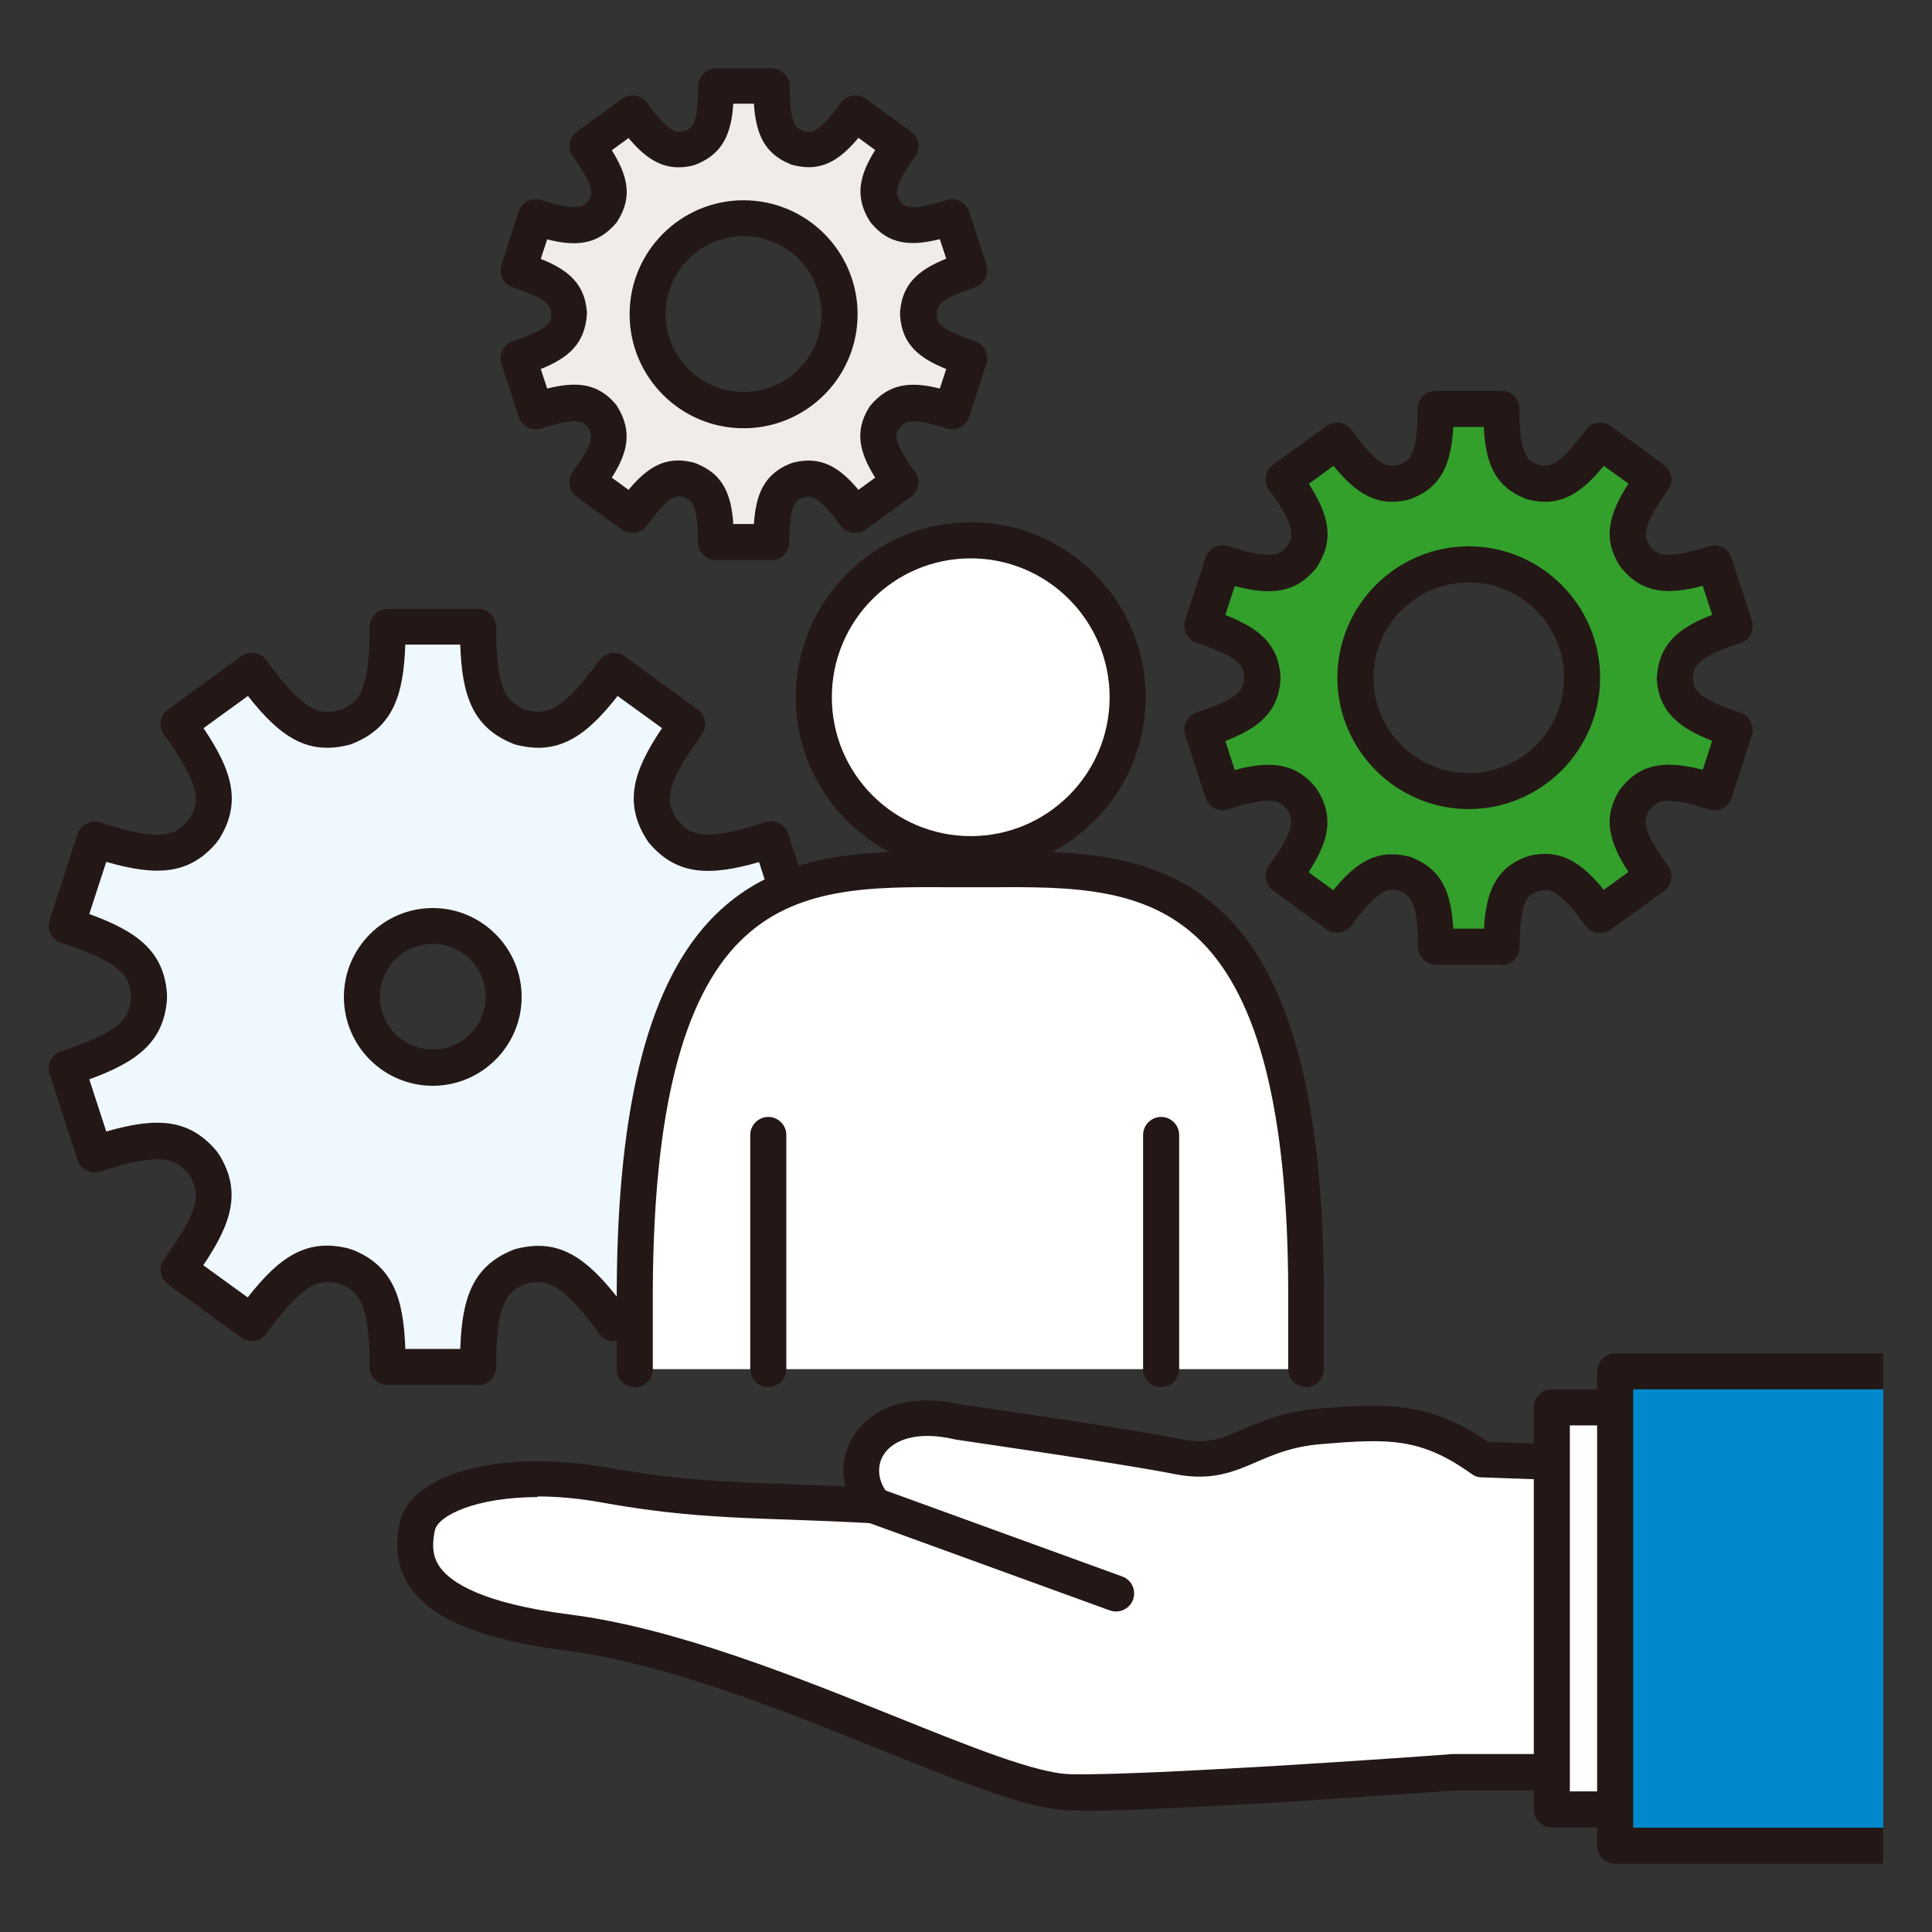 <?xml version="1.0" encoding="UTF-8"?><svg id="_レイヤー_2" xmlns="http://www.w3.org/2000/svg" xmlns:xlink="http://www.w3.org/1999/xlink" viewBox="0 0 90 90"><rect x="0" y="0" width="90" height="90" fill="#333333" stroke="none"/><defs><style>.cls-1{fill:#fff;}.cls-2{fill:#f0ece9;}.cls-3{fill:#f0f8ff;}.cls-4{clip-path:url(#clippath);}.cls-5{fill:none;}.cls-6{fill:#33a02c;}.cls-7{fill:#231815;}.cls-8{fill:#08c;}</style><clipPath id="clippath"><rect class="cls-5" width="90" height="90"/></clipPath></defs><g id="chara"><g class="cls-4"><path class="cls-6" d="m78.02,31.61s0-.03,0-.04,0-.03,0-.04c.08-1.08.63-1.67,2.79-2.37l-.95-2.91c-2.16.7-2.95.55-3.66-.29-.01-.02-.03-.04-.04-.06-.57-.92-.47-1.73.86-3.56l-2.48-1.8c-1.33,1.83-2.06,2.18-3.11,1.92-.04-.01-.07-.02-.11-.04-.99-.41-1.38-1.12-1.38-3.38h-3.06c0,2.25-.38,2.97-1.38,3.38-.04.01-.07.02-.11.04-1.05.25-1.78-.09-3.11-1.92l-2.48,1.8c1.33,1.84,1.43,2.64.86,3.56-.01.02-.03.04-.04.06-.7.84-1.49.99-3.66.29l-.95,2.91c2.16.7,2.71,1.29,2.79,2.37,0,.01,0,.03,0,.04s0,.03,0,.04c-.08,1.08-.63,1.67-2.79,2.37l.95,2.91c2.16-.7,2.95-.55,3.66.29.01.02.03.04.04.06.57.92.47,1.73-.86,3.56l2.48,1.8c1.33-1.83,2.06-2.18,3.11-1.92.04.01.07.02.11.04.99.41,1.38,1.12,1.38,3.38h3.06c0-2.25.39-2.97,1.38-3.38.04-.01.07-.02.11-.04,1.05-.25,1.78.09,3.11,1.92l2.48-1.8c-1.33-1.84-1.43-2.64-.86-3.56.01-.02.03-.04.04-.06.7-.84,1.49-.99,3.66-.29l.95-2.91c-2.16-.7-2.71-1.29-2.79-2.37Zm-9.6,5.24c-2.92,0-5.28-2.36-5.28-5.28s2.36-5.28,5.28-5.28,5.28,2.36,5.28,5.28-2.36,5.28-5.28,5.28Z"/><path class="cls-7" d="m69.95,44.94h-3.06c-.46,0-.84-.38-.84-.84,0-2.24-.4-2.41-.86-2.6-.47-.11-.89-.22-2.22,1.6-.13.18-.33.3-.55.34-.22.03-.44-.02-.63-.15l-2.48-1.8c-.38-.27-.46-.8-.19-1.17,1.32-1.82,1.09-2.19.83-2.62-.3-.35-.58-.69-2.73,0-.44.14-.92-.1-1.06-.54l-.95-2.91c-.07-.21-.05-.44.05-.64.1-.2.28-.35.49-.42,2.14-.7,2.17-1.13,2.21-1.64-.04-.46-.07-.9-2.21-1.6-.21-.07-.39-.22-.49-.42-.1-.2-.12-.43-.05-.64l.95-2.91c.14-.44.62-.68,1.06-.54,2.14.7,2.43.36,2.76-.03.24-.39.47-.76-.86-2.59-.27-.38-.19-.9.19-1.17l2.48-1.8c.18-.13.41-.18.63-.15.22.03.42.16.55.34,1.32,1.82,1.74,1.72,2.23,1.6.44-.19.84-.35.84-2.6,0-.46.38-.84.84-.84h3.06c.46,0,.84.38.84.84,0,2.24.4,2.41.86,2.6.47.11.89.22,2.22-1.6.27-.38.8-.46,1.17-.19l2.48,1.8c.18.13.3.33.34.55.04.22-.02.45-.15.63-1.32,1.82-1.09,2.19-.83,2.62.3.35.58.69,2.73,0,.21-.07.44-.05.64.05s.35.28.42.49l.95,2.91c.14.44-.1.92-.54,1.06-2.09.68-2.17,1.11-2.21,1.6v.04c.04.49.12.92,2.21,1.6.44.14.68.62.54,1.06l-.95,2.91c-.14.44-.62.68-1.06.54-2.14-.7-2.43-.36-2.76.03-.24.39-.47.77.86,2.59.13.18.19.41.15.63-.03.22-.16.42-.34.55l-2.48,1.8c-.37.27-.9.19-1.17-.19-1.32-1.82-1.75-1.72-2.23-1.6-.44.19-.84.35-.84,2.6,0,.46-.38.84-.84.84Zm-2.24-1.68h1.42c.09-1.65.51-2.75,1.87-3.31.01,0,.09-.03.1-.04.03,0,.1-.03.13-.04,1.44-.35,2.43.29,3.48,1.58l1.15-.83c-.91-1.4-1.21-2.53-.42-3.81,0-.01.05-.07.06-.08.02-.02.04-.06.06-.08.97-1.15,2.14-1.21,3.76-.79l.44-1.35c-1.55-.6-2.46-1.34-2.58-2.83,0-.02,0-.04,0-.06,0-.02,0-.05,0-.07.11-1.56,1.02-2.31,2.58-2.91l-.44-1.35c-1.61.43-2.79.36-3.76-.79-.02-.02-.04-.05-.06-.08,0-.01-.05-.07-.06-.08-.79-1.27-.49-2.41.42-3.81l-1.15-.83c-1.05,1.29-2.03,1.93-3.48,1.58-.03,0-.1-.03-.13-.04-.02,0-.09-.03-.11-.04-1.37-.57-1.79-1.66-1.87-3.31h-1.42c-.09,1.65-.51,2.75-1.87,3.31-.02,0-.09.03-.11.04-.02,0-.1.03-.12.04-1.44.35-2.43-.29-3.48-1.58l-1.15.84c.9,1.4,1.21,2.53.42,3.81,0,.01-.05.08-.06.09-.01.02-.04.05-.05.07-.97,1.15-2.14,1.22-3.76.79l-.44,1.35c1.55.6,2.46,1.34,2.57,2.83,0,.03,0,.08,0,.11,0,.01,0,.09,0,.1-.11,1.49-1.02,2.23-2.57,2.83l.44,1.35c1.61-.43,2.79-.36,3.75.79.01.02.05.06.06.08.01.01.04.06.05.08.79,1.27.49,2.41-.42,3.81l1.15.84c1.05-1.29,2.03-1.93,3.48-1.58.03,0,.1.03.13.04.02,0,.09.03.11.04,1.37.57,1.78,1.66,1.87,3.31Zm.71-5.57c-3.37,0-6.12-2.75-6.12-6.12s2.75-6.12,6.12-6.12,6.12,2.75,6.12,6.12-2.75,6.12-6.12,6.12Zm0-10.56c-2.45,0-4.44,1.99-4.44,4.44s1.99,4.44,4.44,4.44,4.44-1.99,4.44-4.44-1.99-4.44-4.44-4.44Z"/><path class="cls-2" d="m42.78,14.67s0-.02,0-.04,0-.02,0-.04c.07-.92.54-1.42,2.36-2.01l-.8-2.47c-1.83.6-2.5.46-3.1-.24-.01-.02-.02-.03-.04-.05-.48-.78-.4-1.46.73-3.02l-2.1-1.52c-1.13,1.55-1.75,1.84-2.64,1.63-.03,0-.06-.02-.09-.03-.84-.35-1.17-.95-1.17-2.86h-2.59c0,1.91-.33,2.51-1.17,2.86-.03,0-.06.02-.09.03-.89.22-1.51-.08-2.64-1.63l-2.1,1.52c1.13,1.55,1.21,2.23.73,3.02-.01.02-.02.03-.04.05-.6.71-1.27.84-3.1.24l-.8,2.47c1.83.59,2.3,1.09,2.36,2.01,0,.01,0,.02,0,.04s0,.02,0,.04c-.07.92-.54,1.42-2.36,2.01l.8,2.47c1.83-.6,2.5-.46,3.1.24.01.02.02.03.04.05.49.78.4,1.46-.73,3.02l2.1,1.52c1.13-1.55,1.75-1.84,2.64-1.63.03,0,.06.02.09.03.84.35,1.17.95,1.17,2.86h2.59c0-1.91.33-2.51,1.17-2.86.03,0,.06-.02.09-.03.89-.22,1.51.08,2.64,1.63l2.1-1.52c-1.13-1.55-1.21-2.23-.73-3.02.01-.02.02-.03.04-.05.6-.71,1.27-.84,3.1-.24l.8-2.47c-1.83-.59-2.3-1.09-2.36-2.01Zm-8.13,4.44c-2.47,0-4.47-2-4.47-4.47s2-4.47,4.47-4.47,4.47,2,4.47,4.47-2,4.47-4.47,4.47Z"/><path class="cls-7" d="m35.94,26.09h-2.59c-.46,0-.84-.38-.84-.84,0-1.82-.3-1.94-.65-2.09-.33-.08-.65-.16-1.72,1.32-.27.38-.8.46-1.17.19l-2.1-1.52c-.38-.27-.46-.8-.19-1.17,1.07-1.47.9-1.75.7-2.08-.21-.25-.43-.5-2.16.06-.44.14-.92-.1-1.06-.54l-.8-2.47c-.07-.21-.05-.44.05-.64.1-.2.28-.35.49-.42,1.66-.54,1.75-.87,1.78-1.23,0,0,0-.01,0-.02s0-.01,0-.02c-.03-.36-.12-.69-1.78-1.23-.21-.07-.39-.22-.49-.42-.1-.2-.12-.43-.05-.64l.8-2.47c.14-.44.62-.68,1.06-.54,1.73.56,1.95.31,2.2.01.17-.28.34-.56-.73-2.03-.27-.38-.19-.9.19-1.17l2.1-1.52c.38-.27.9-.19,1.17.19,1.07,1.47,1.39,1.39,1.76,1.3.31-.13.61-.26.61-2.08,0-.46.38-.84.84-.84h2.59c.46,0,.84.38.84.84,0,1.82.3,1.94.65,2.09.34.08.65.16,1.72-1.31.13-.18.33-.3.55-.34.22-.03.45.02.63.15l2.1,1.52c.38.27.46.8.19,1.17-1.07,1.47-.9,1.75-.7,2.08.21.25.43.5,2.16-.06.21-.07.44-.05.64.05.2.1.35.28.42.49l.8,2.47c.14.44-.1.92-.54,1.06-1.69.55-1.75.88-1.78,1.25.03.37.09.7,1.78,1.25.44.14.68.62.54,1.06l-.8,2.47c-.07.21-.22.39-.42.49-.2.1-.43.12-.64.05-1.73-.56-1.95-.31-2.2-.01-.17.28-.34.56.73,2.03.27.38.19.9-.19,1.17l-2.1,1.52c-.18.13-.41.18-.63.15-.22-.03-.42-.16-.55-.34-1.07-1.47-1.39-1.39-1.76-1.3l-.04.02c-.28.12-.58.24-.58,2.06,0,.46-.38.84-.84.84Zm-1.78-1.68h.96c.09-1.39.48-2.31,1.66-2.8.01,0,.09-.03.1-.04.03,0,.08-.03.11-.03,1.25-.3,2.11.21,3,1.28l.78-.57c-.74-1.18-.97-2.16-.29-3.26,0-.02.06-.08.07-.1.87-1.04,1.88-1.13,3.23-.79l.3-.91c-1.3-.52-2.05-1.17-2.15-2.47,0-.02,0-.04,0-.06,0,0,0-.04,0-.05,0-.01,0-.08,0-.09.1-1.29.85-1.95,2.15-2.47l-.3-.91c-1.35.34-2.36.26-3.19-.74-.02-.02-.05-.07-.07-.09-.72-1.15-.49-2.14.25-3.32l-.78-.57c-.89,1.07-1.75,1.59-3,1.28-.03,0-.09-.03-.11-.03-.02,0-.09-.03-.1-.04-1.18-.49-1.57-1.41-1.66-2.8h-.96c-.09,1.38-.48,2.3-1.66,2.8-.02,0-.08.03-.1.04-.02,0-.09.03-.12.04-1.25.3-2.11-.22-3-1.28l-.78.57c.74,1.18.97,2.16.29,3.26-.01.02-.06.09-.07.11-.87,1.03-1.87,1.13-3.23.78l-.3.91c1.3.52,2.05,1.17,2.15,2.47,0,.04,0,.08,0,.12-.1,1.36-.85,2.02-2.15,2.54l.3.91c1.36-.34,2.36-.26,3.2.74.02.02.05.07.06.09.72,1.16.5,2.14-.25,3.32l.78.57c.89-1.07,1.74-1.59,3-1.28.03,0,.09.03.12.04.02,0,.09.03.1.04,1.18.49,1.57,1.41,1.66,2.8Zm.48-4.46c-2.93,0-5.31-2.38-5.31-5.31s2.38-5.31,5.31-5.31,5.31,2.38,5.31,5.31-2.38,5.31-5.31,5.31Zm0-8.95c-2,0-3.63,1.63-3.63,3.63s1.63,3.63,3.63,3.63,3.63-1.63,3.63-3.63-1.63-3.63-3.63-3.63Z"/><path class="cls-3" d="m33.38,46.49s0-.04,0-.06,0-.04,0-.06c.11-1.49.87-2.3,3.84-3.27l-1.3-4.01c-2.98.97-4.07.75-5.04-.4-.02-.03-.04-.06-.06-.08-.79-1.27-.65-2.37,1.19-4.9l-3.41-2.48c-1.83,2.52-2.84,3-4.28,2.64-.05-.02-.1-.03-.15-.05-1.37-.57-1.9-1.55-1.9-4.65h-4.21c0,3.1-.53,4.08-1.9,4.65-.05.02-.1.03-.15.05-1.45.35-2.45-.12-4.28-2.64l-3.41,2.48c1.84,2.53,1.97,3.63,1.19,4.9-.02.03-.04.06-.06.08-.97,1.15-2.06,1.36-5.04.4l-1.3,4.01c2.97.96,3.73,1.78,3.84,3.27,0,.02,0,.04,0,.06s0,.04,0,.06c-.11,1.49-.87,2.3-3.84,3.27l1.3,4.01c2.98-.97,4.07-.75,5.04.4.02.03.04.06.06.08.79,1.27.65,2.37-1.19,4.9l3.41,2.48c1.83-2.52,2.84-3,4.28-2.64.05.02.1.03.15.05,1.37.57,1.9,1.55,1.9,4.65h4.21c0-3.1.53-4.08,1.9-4.65.05-.02.1-.03.15-.05,1.45-.35,2.45.12,4.28,2.64l3.41-2.48c-1.84-2.53-1.97-3.63-1.19-4.9.02-.03.04-.06.06-.08.97-1.15,2.06-1.36,5.04-.4l1.3-4.01c-2.97-.96-3.73-1.78-3.84-3.27Zm-13.21,3.25c-1.82,0-3.3-1.48-3.3-3.3s1.48-3.3,3.3-3.3,3.3,1.48,3.3,3.3-1.48,3.3-3.3,3.3Z"/><path class="cls-7" d="m22.27,64.52h-4.21c-.46,0-.84-.38-.84-.84,0-3.07-.55-3.53-1.38-3.87-.91-.22-1.62-.18-3.43,2.31-.27.38-.8.46-1.17.19l-3.41-2.48c-.38-.27-.46-.8-.19-1.17,1.82-2.5,1.65-3.16,1.15-3.96-.6-.71-1.18-1.08-4.12-.12-.21.07-.44.05-.64-.05-.2-.1-.35-.28-.42-.49l-1.3-4.01c-.14-.44.1-.92.54-1.06,2.93-.95,3.19-1.62,3.26-2.53-.07-.9-.33-1.57-3.26-2.52-.44-.14-.68-.62-.54-1.06l1.3-4.01c.07-.21.22-.39.42-.49.2-.1.43-.12.64-.05,2.94.96,3.52.59,4.13-.14.48-.78.65-1.45-1.16-3.95-.27-.38-.19-.9.19-1.17l3.41-2.48c.37-.27.9-.19,1.17.19,1.81,2.49,2.52,2.54,3.41,2.32l.09-.03c.76-.32,1.31-.78,1.31-3.85,0-.46.38-.84.84-.84h4.21c.46,0,.84.38.84.84,0,3.07.55,3.53,1.38,3.87h.04c.86.22,1.58.18,3.39-2.31.27-.38.8-.46,1.17-.19l3.41,2.48c.38.27.46.8.19,1.17-1.82,2.5-1.65,3.16-1.15,3.96.6.71,1.18,1.08,4.12.12.21-.07.44-.05.64.05.2.1.35.28.42.49l1.3,4.01c.14.44-.1.92-.54,1.06-2.89.94-3.19,1.6-3.26,2.49,0,.02,0,.03,0,.04v.04c.07.89.37,1.55,3.26,2.49.44.14.68.62.54,1.06l-1.3,4.01c-.07.21-.22.39-.42.49-.2.1-.43.12-.64.05-2.94-.96-3.52-.59-4.13.14-.48.79-.65,1.45,1.16,3.95.27.38.19.9-.19,1.17l-3.41,2.48c-.37.27-.9.19-1.17-.19-1.81-2.49-2.52-2.54-3.41-2.32l-.09.03c-.76.32-1.31.78-1.31,3.85,0,.46-.38.84-.84.84Zm-3.39-1.68h2.56c.08-2.37.58-3.83,2.4-4.59l.13-.05s.11-.04.14-.04c1.93-.47,3.19.42,4.66,2.29l2.07-1.5c-1.33-1.97-1.79-3.45-.74-5.15,0-.01.05-.07.06-.08,0-.01.06-.09.07-.1,1.29-1.53,2.84-1.56,5.13-.9l.79-2.43c-2.24-.81-3.48-1.74-3.62-3.73,0-.03,0-.07,0-.1l.84.04-.84-.06s0-.1,0-.12c.15-1.99,1.39-2.92,3.62-3.73l-.79-2.43c-2.3.66-3.84.63-5.13-.9-.02-.02-.06-.08-.07-.1,0-.01-.05-.07-.06-.09-1.05-1.7-.59-3.18.74-5.15l-2.07-1.5c-1.46,1.87-2.73,2.76-4.66,2.29-.03,0-.11-.03-.14-.04-.02,0-.11-.04-.13-.05-1.82-.76-2.32-2.22-2.4-4.59h-2.56c-.08,2.37-.58,3.83-2.4,4.59l-.13.05s-.12.04-.14.04c-1.93.47-3.19-.42-4.66-2.29l-2.07,1.5c1.33,1.97,1.79,3.45.74,5.15,0,.01-.05.07-.06.08-.01.02-.06.08-.07.1-1.29,1.53-2.84,1.56-5.14.9l-.79,2.43c2.24.81,3.48,1.74,3.62,3.73,0,.03,0,.08,0,.11,0,.01,0,.12,0,.13-.15,1.99-1.39,2.92-3.62,3.73l.79,2.43c2.29-.66,3.84-.63,5.13.9.02.02.07.09.08.11,0,.01.04.06.05.07,1.05,1.7.59,3.18-.74,5.15l2.07,1.5c1.46-1.87,2.73-2.76,4.66-2.29.03,0,.12.04.15.05.02,0,.11.04.13.04,1.82.76,2.32,2.22,2.4,4.59Zm1.28-12.26c-2.29,0-4.14-1.86-4.14-4.14s1.86-4.14,4.14-4.14,4.14,1.86,4.14,4.14-1.86,4.14-4.14,4.14Zm0-6.61c-1.36,0-2.46,1.1-2.46,2.46s1.1,2.46,2.46,2.46,2.46-1.1,2.46-2.46-1.1-2.46-2.46-2.46Z"/><path class="cls-1" d="m60.85,63.78v-3.72c-.08-20.5-8.17-19.57-15.63-19.57s-15.55-.93-15.63,19.57v3.72"/><path class="cls-7" d="m60.85,64.62c-.46,0-.84-.38-.84-.84v-3.72c-.03-8.24-1.37-13.55-4.08-16.23-2.56-2.53-6.07-2.52-9.78-2.5h-.94s-.94,0-.94,0c-3.72-.02-7.22-.04-9.78,2.5-2.71,2.68-4.04,8-4.08,16.24v3.72c0,.46-.38.84-.84.84s-.84-.38-.84-.84v-3.72c.04-8.71,1.53-14.41,4.57-17.43,3.05-3.02,7.07-3,10.97-2.98h.93s.93,0,.93,0c3.88-.02,7.92-.04,10.97,2.98,3.04,3.01,4.54,8.71,4.57,17.42v3.72c0,.46-.38.84-.84.84Z"/><circle class="cls-1" cx="45.22" cy="32.47" r="7.31" transform="translate(3.22 69.02) rotate(-76.72)"/><path class="cls-7" d="m45.22,40.63c-4.49,0-8.15-3.66-8.15-8.15s3.66-8.15,8.15-8.15,8.15,3.66,8.15,8.15-3.66,8.15-8.15,8.15Zm0-14.62c-3.57,0-6.47,2.9-6.47,6.47s2.9,6.47,6.47,6.47,6.47-2.9,6.47-6.47-2.9-6.47-6.47-6.47Z"/><path class="cls-7" d="m35.79,64.62c-.46,0-.84-.38-.84-.84v-10.91c0-.46.38-.84.84-.84s.84.38.84.84v10.91c0,.46-.38.84-.84.84Z"/><path class="cls-7" d="m54.09,64.62c-.46,0-.84-.38-.84-.84v-10.91c0-.46.38-.84.84-.84s.84.38.84.84v10.91c0,.46-.38.84-.84.84Z"/><path class="cls-1" d="m55.91,83.3c-2.51.13-4.79.22-6.04.19-3.92-.08-14.83-6.36-23.43-7.45-6.92-.88-7.4-3.1-7-4.94.34-1.57,3.92-2.77,8.75-1.91,4.67.84,7.27.66,12.55.95-1.58-1.9-.04-4.84,3.91-3.89,0,0,7.59,1.08,10.25,1.61s3.29-1.15,6.61-1.42c3.31-.27,4.98-.28,7.54,1.55l8.45.29v14.27h-9.78s-4.13.3-8.52.57l-3.29.18Z"/><path class="cls-7" d="m50.37,84.34c-.19,0-.36,0-.52,0-1.89-.04-4.94-1.27-8.8-2.82-4.47-1.8-10.03-4.04-14.71-4.63-3.82-.49-6.17-1.44-7.21-2.91-.6-.85-.77-1.85-.51-3.05.5-2.32,4.77-3.44,9.72-2.56,3.28.59,5.57.67,8.46.77.8.03,1.64.06,2.57.1-.18-.79-.06-1.62.38-2.33.91-1.47,2.82-2.01,5.1-1.47.23.03,7.56,1.07,10.22,1.61,1.2.24,1.84-.04,2.81-.46.85-.37,1.92-.84,3.56-.97,3.19-.26,5.17-.32,7.88,1.55l8.2.29c.45.02.81.39.81.84v14.27c0,.46-.38.84-.84.84h-9.78s-4.12.3-8.47.57l-3.29.18s0,0,0,0c-2.52.13-4.39.2-5.58.2Zm-25.32-14.6c-2.9,0-4.64.87-4.79,1.54-.16.74-.09,1.27.23,1.72.51.72,1.97,1.69,6.05,2.21,4.9.62,10.57,2.91,15.13,4.74,3.56,1.43,6.63,2.67,8.21,2.7,1.09.02,3.1-.04,5.97-.19l3.29-.18c4.33-.26,8.47-.56,8.51-.57h9v-12.62l-7.64-.27c-.17,0-.33-.06-.46-.16-2.36-1.69-3.85-1.65-6.98-1.39-1.37.11-2.21.48-3.03.83-1.03.45-2.1.91-3.81.57-2.61-.52-10.13-1.59-10.21-1.61-1.89-.45-2.96.07-3.36.71-.34.55-.26,1.25.21,1.82.21.26.25.62.1.91-.15.3-.46.48-.8.46-1.5-.08-2.78-.13-3.95-.17-2.96-.1-5.3-.19-8.7-.8-1.1-.2-2.1-.28-2.99-.28Z"/><rect class="cls-1" x="65.69" y="72.17" width="18.73" height="5.52" transform="translate(.12 149.98) rotate(-90)"/><path class="cls-7" d="m77.81,85.13h-5.52c-.46,0-.84-.38-.84-.84v-18.73c0-.46.38-.84.84-.84h5.52c.46,0,.84.38.84.84v18.73c0,.22-.09.44-.25.59-.16.16-.37.25-.59.25Zm-4.68-1.68h3.84v-17.05h-3.84v17.05Z"/><polyline class="cls-8" points="87.73 85.98 75.24 85.98 75.24 63.88 87.73 63.88"/><path class="cls-7" d="m87.73,86.82h-12.49c-.46,0-.84-.38-.84-.84v-22.1c0-.22.09-.44.25-.59.16-.16.37-.25.59-.25h12.49v1.68h-11.65v20.42h11.65v1.68Z"/><line class="cls-1" x1="40.74" y1="70.14" x2="51.99" y2="74.23"/><path class="cls-7" d="m51.99,75.07c-.1,0-.19-.02-.29-.05l-11.25-4.09c-.44-.16-.66-.64-.5-1.08.16-.44.64-.66,1.08-.5l11.25,4.09c.44.16.66.64.5,1.08-.12.34-.45.55-.79.55Z"/></g></g></svg>